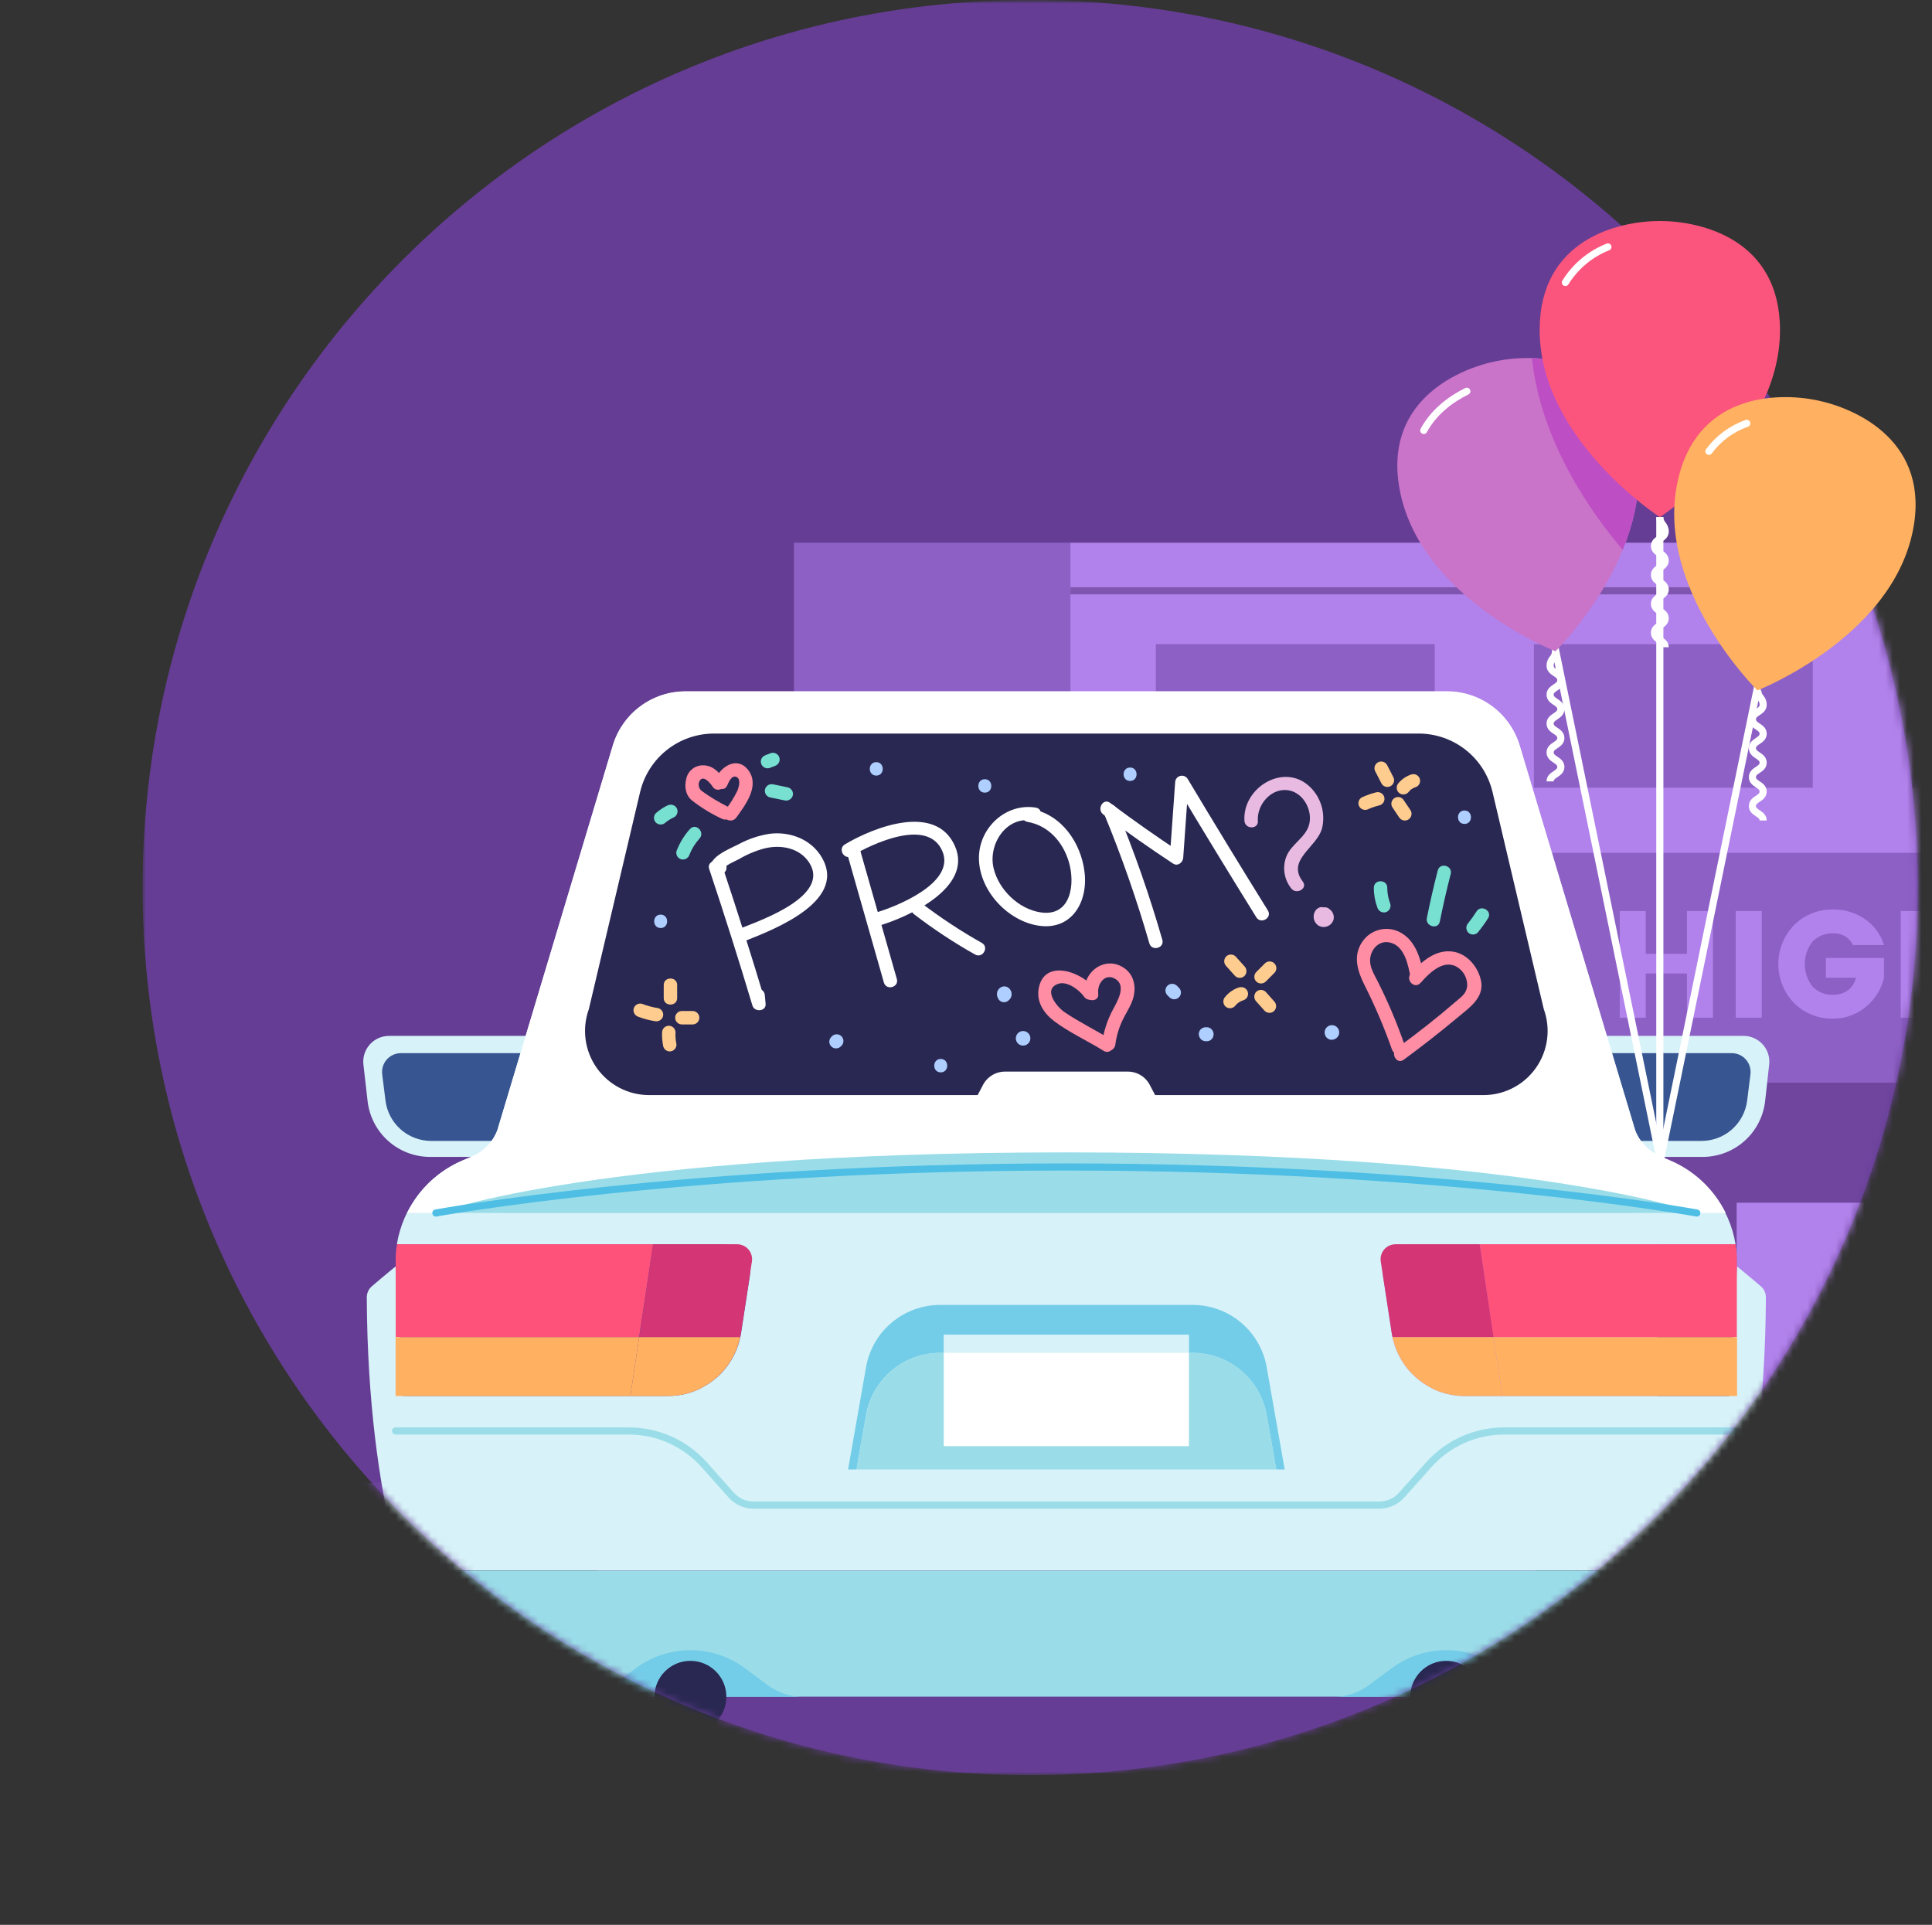 <svg width="271" height="270" viewBox="0 0 271 270" fill="none" xmlns="http://www.w3.org/2000/svg">
<rect x="0" y="0" width="271" height="270" fill="#333333" stroke="none"/>
<g clip-path="url(#clip0_5050_17)">
<mask id="mask0_5050_17" style="mask-type:luminance" maskUnits="userSpaceOnUse" x="0" y="0" width="271" height="270">
<path d="M271 0H0V270H271V0Z" fill="white"/>
</mask>
<g mask="url(#mask0_5050_17)">
<mask id="mask1_5050_17" style="mask-type:luminance" maskUnits="userSpaceOnUse" x="20" y="0" width="257" height="249">
<path d="M277 0H20V249H277V0Z" fill="white"/>
</mask>
<g mask="url(#mask1_5050_17)">
<path d="M144.5 249C213.259 249 269 193.259 269 124.5C269 55.74 213.259 0 144.5 0C75.74 0 20 55.74 20 124.5C20 193.259 75.74 249 144.5 249Z" fill="#653D94"/>
<mask id="mask2_5050_17" style="mask-type:alpha" maskUnits="userSpaceOnUse" x="20" y="0" width="249" height="249">
<path d="M144.5 249C213.259 249 269 193.259 269 124.5C269 55.74 213.259 0 144.5 0C75.74 0 20 55.74 20 124.5C20 193.259 75.74 249 144.5 249Z" fill="#C798FF"/>
</mask>
<g mask="url(#mask2_5050_17)">
<path d="M313.524 76.122H150.149L111.358 229.166H313.524V76.122Z" fill="#B182EB"/>
<path d="M150.149 76.122H111.358V229.166H150.149V76.122Z" fill="#8D60C5"/>
<path d="M313.523 151.812H194.108V168.705H313.523V151.812Z" fill="#6F459E"/>
<path d="M313.524 119.629H213.507V151.815H313.524V119.629Z" fill="#8D60C5"/>
<path d="M243.598 151.812H232.416V229.166H243.598V151.812Z" fill="#6F459E"/>
<path d="M236.628 127.79H240.275V142.758H236.628V136.553H230.849V142.758H227.202V127.79H230.849V133.791H236.628V127.79Z" fill="#B182EB"/>
<path d="M243.47 142.758V127.79H247.117V142.758H243.47Z" fill="#B182EB"/>
<path d="M251.672 140.724C250.243 139.253 249.443 137.283 249.443 135.232C249.443 133.182 250.243 131.212 251.672 129.741C252.389 129.034 253.241 128.479 254.177 128.107C255.112 127.734 256.113 127.554 257.12 127.575C258.7 127.55 260.249 128.011 261.558 128.897C262.851 129.778 263.807 131.072 264.267 132.567H259.915C259.674 132.053 259.286 131.623 258.799 131.33C258.313 131.038 257.751 130.897 257.184 130.924C256.636 130.896 256.089 130.986 255.579 131.188C255.069 131.39 254.609 131.7 254.23 132.096C253.532 132.992 253.154 134.095 253.154 135.231C253.154 136.366 253.532 137.469 254.23 138.365C254.599 138.757 255.048 139.065 255.547 139.267C256.046 139.469 256.582 139.561 257.12 139.537C257.881 139.57 258.63 139.339 259.241 138.885C259.792 138.446 260.18 137.834 260.341 137.148H256.118V134.375H264.263V137.148C263.931 138.622 263.149 139.955 262.025 140.965C261.4 141.561 260.666 142.032 259.863 142.351C258.993 142.709 258.061 142.891 257.12 142.886C256.113 142.908 255.113 142.728 254.177 142.356C253.241 141.985 252.39 141.43 251.672 140.724Z" fill="#B182EB"/>
<path d="M276.037 127.79H279.684V142.758H276.037V136.553H270.257V142.758H266.61V127.79H270.257V133.791H276.037V127.79Z" fill="#B182EB"/>
<path d="M150.149 82.873H313.524" stroke="#8055AF" stroke-miterlimit="10"/>
<path d="M307.311 90.359H268.189V110.493H307.311V90.359Z" fill="#8D60C5"/>
<path d="M201.251 90.359H162.129V110.493H201.251V90.359Z" fill="#8D60C5"/>
<path d="M254.279 90.359H215.157V110.493H254.279V90.359Z" fill="#8D60C5"/>
<path d="M313.524 229.166H-229V248.723H313.67L313.524 229.166Z" fill="#653D94"/>
<path d="M-229 220.316C-88.343 220.316 190.97 195.963 313.84 196.31V229.166H-229V220.316Z" fill="#6F459E"/>
<path d="M80.528 145.309H54.559C54.051 145.308 53.548 145.416 53.084 145.624C52.621 145.831 52.206 146.135 51.868 146.514C51.529 146.893 51.275 147.34 51.121 147.824C50.968 148.308 50.918 148.82 50.976 149.325L51.564 154.467C51.81 156.618 52.839 158.603 54.454 160.044C56.069 161.485 58.158 162.281 60.323 162.281H80.528V145.309Z" fill="#D7F2F8"/>
<path d="M81.237 147.731H56.251C55.873 147.728 55.499 147.806 55.154 147.959C54.809 148.113 54.502 148.339 54.252 148.622C54.002 148.905 53.815 149.238 53.705 149.599C53.595 149.96 53.564 150.341 53.613 150.715L54.073 154.388C54.269 155.949 55.027 157.384 56.207 158.425C57.386 159.466 58.905 160.04 60.478 160.04H78.875L81.237 147.731Z" fill="#375591"/>
<path d="M218.616 145.309H244.578C245.086 145.308 245.589 145.416 246.052 145.624C246.516 145.831 246.931 146.135 247.269 146.514C247.607 146.893 247.862 147.34 248.015 147.824C248.169 148.308 248.219 148.82 248.161 149.325L247.592 154.467C247.346 156.618 246.317 158.603 244.702 160.044C243.086 161.485 240.997 162.281 238.832 162.281H218.627L218.616 145.309Z" fill="#D7F2F8"/>
<path d="M217.907 147.731H242.894C243.271 147.728 243.645 147.806 243.99 147.959C244.335 148.113 244.643 148.339 244.893 148.622C245.143 148.905 245.329 149.238 245.439 149.599C245.549 149.96 245.581 150.341 245.531 150.715L245.071 154.388C244.876 155.949 244.117 157.384 242.938 158.425C241.758 159.466 240.239 160.04 238.667 160.04H220.27L217.907 147.731Z" fill="#375591"/>
<path d="M243.659 213.569H215.349V248.701H243.659V213.569Z" fill="#292852"/>
<path d="M83.795 213.569H55.486V248.701H83.795V213.569Z" fill="#292852"/>
<path d="M58.421 226.574C58.421 226.574 51.586 211.843 51.447 181.986C51.446 181.69 51.51 181.398 51.633 181.13C51.755 180.861 51.935 180.622 52.159 180.43C53.877 178.953 55.486 177.649 55.486 177.649L58.421 226.574Z" fill="#D7F2F8"/>
<path d="M240.727 226.574C240.727 226.574 247.562 211.843 247.701 181.986C247.702 181.69 247.639 181.398 247.516 181.13C247.393 180.861 247.213 180.622 246.989 180.43C245.271 178.953 243.662 177.649 243.662 177.649L240.727 226.574Z" fill="#D7F2F8"/>
<path d="M56.435 221.07C56.371 220.821 56.315 220.569 56.258 220.316C56.307 220.569 56.371 220.821 56.435 221.07Z" fill="#D7F2F8"/>
<path d="M56.838 222.505C56.947 222.882 57.06 223.217 57.185 223.568C57.064 223.217 56.955 222.863 56.838 222.505Z" fill="#D7F2F8"/>
<path d="M55.674 174.609C55.678 174.662 55.67 174.716 55.652 174.767L55.674 174.609Z" fill="#D7F2F8"/>
<path d="M56.462 221.198C56.552 221.541 56.646 221.884 56.748 222.223C56.65 221.872 56.552 221.53 56.462 221.198Z" fill="#D7F2F8"/>
<path d="M55.651 174.767C55.606 175.083 55.565 175.4 55.538 175.724C55.569 175.4 55.606 175.083 55.651 174.767Z" fill="#D7F2F8"/>
<path d="M242.317 222.505C242.208 222.882 242.095 223.217 241.971 223.568C242.084 223.217 242.197 222.863 242.317 222.505Z" fill="#D7F2F8"/>
<path d="M242.898 220.316C242.841 220.569 242.784 220.821 242.72 221.07C242.777 220.821 242.841 220.569 242.898 220.316Z" fill="#D7F2F8"/>
<path d="M242.694 221.198C242.604 221.541 242.509 221.884 242.408 222.223C242.498 221.872 242.596 221.53 242.694 221.198Z" fill="#D7F2F8"/>
<path d="M243.474 174.609C243.47 174.662 243.478 174.716 243.496 174.767C243.485 174.714 243.481 174.661 243.474 174.609Z" fill="#D7F2F8"/>
<path d="M243.659 195.82H205.494C205.197 195.826 204.9 195.814 204.604 195.782H204.563C204.28 195.756 204.002 195.718 203.723 195.673H203.655C203.384 195.624 203.12 195.564 202.856 195.496L202.773 195.473C202.517 195.402 202.261 195.323 202.02 195.236L201.929 195.206C201.678 195.115 201.436 195.016 201.202 194.908L201.112 194.867C200.873 194.754 200.64 194.629 200.415 194.49L200.332 194.445C200.103 194.314 199.881 194.176 199.665 194.03L199.594 193.981C199.375 193.831 199.164 193.672 198.961 193.507L198.9 193.458C198.692 193.287 198.491 193.109 198.298 192.923L198.256 192.881C198.06 192.69 197.871 192.492 197.687 192.286L197.665 192.26C197.479 192.046 197.302 191.825 197.133 191.596C196.132 190.241 195.477 188.662 195.223 186.996L193.995 179.002C193.911 178.452 193.946 177.891 194.099 177.357C194.252 176.823 194.519 176.328 194.881 175.906C195.243 175.485 195.692 175.146 196.198 174.915C196.703 174.683 197.252 174.563 197.808 174.564H243.448C243.03 171.982 241.965 169.548 240.35 167.491C238.736 165.434 236.626 163.82 234.217 162.801L232.914 162.251C232.101 161.908 231.367 161.404 230.755 160.77C230.143 160.135 229.666 159.383 229.353 158.559L213.153 104.586C212.494 102.394 211.147 100.472 209.311 99.106C207.474 97.74 205.247 97.002 202.958 97.001H96.179C93.891 96.996 91.662 97.727 89.823 99.087C87.983 100.447 86.63 102.363 85.965 104.552L69.765 158.525C69.452 159.349 68.975 160.101 68.363 160.736C67.751 161.371 67.016 161.875 66.204 162.217L64.901 162.767C62.492 163.787 60.381 165.401 58.767 167.459C57.152 169.517 56.087 171.951 55.67 174.533H101.333C101.891 174.528 102.444 174.644 102.954 174.874C103.463 175.103 103.916 175.441 104.282 175.863C104.648 176.285 104.918 176.782 105.073 177.319C105.228 177.855 105.264 178.419 105.179 178.972L103.951 186.989C103.698 188.655 103.042 190.234 102.041 191.589C101.873 191.818 101.696 192.039 101.51 192.252L101.487 192.278C101.306 192.484 101.117 192.683 100.918 192.874L100.877 192.915C100.683 193.101 100.483 193.279 100.274 193.45L100.214 193.499C100.008 193.665 99.797 193.823 99.581 193.974L99.509 194.023C99.293 194.168 99.071 194.307 98.842 194.437L98.76 194.482C98.534 194.611 98.301 194.736 98.062 194.859L97.972 194.901C97.734 195.009 97.491 195.108 97.245 195.198L97.155 195.228C96.906 195.319 96.65 195.398 96.401 195.466L96.318 195.488C96.054 195.556 95.791 195.616 95.519 195.665H95.452C95.177 195.714 94.894 195.752 94.612 195.775H94.57C94.276 195.801 93.982 195.812 93.681 195.812H55.486V213.557C55.483 215.828 55.736 218.091 56.239 220.305H242.875C243.378 218.091 243.631 215.828 243.628 213.557L243.659 195.82Z" fill="#D7F2F8"/>
<path d="M149.572 153.624H91.055C89.611 153.623 88.188 153.274 86.907 152.607C85.626 151.94 84.524 150.975 83.695 149.792C82.866 148.61 82.334 147.245 82.143 145.814C81.953 144.382 82.11 142.926 82.601 141.568L89.793 111.107C90.342 108.772 91.664 106.691 93.543 105.201C95.423 103.711 97.751 102.899 100.15 102.898H198.991C201.389 102.898 203.716 103.707 205.596 105.195C207.477 106.683 208.8 108.762 209.351 111.095L216.544 141.556C217.035 142.914 217.192 144.371 217.001 145.802C216.811 147.234 216.278 148.599 215.449 149.781C214.62 150.963 213.518 151.929 212.237 152.596C210.956 153.263 209.534 153.611 208.089 153.612H149.572V153.624Z" fill="#D7F2F8"/>
<path d="M243.493 174.767C243.538 175.083 243.579 175.4 243.606 175.724C243.579 175.4 243.542 175.083 243.493 174.767Z" fill="#D7F2F8"/>
<path d="M57.558 224.589C57.45 224.31 57.346 224.03 57.245 223.749C57.346 224.022 57.45 224.302 57.558 224.589Z" fill="#D7F2F8"/>
<path d="M229.365 158.525L213.164 104.552C212.506 102.36 211.158 100.438 209.322 99.072C207.486 97.706 205.258 96.968 202.969 96.968H96.179C93.887 96.964 91.655 97.7 89.815 99.066C87.975 100.433 86.624 102.356 85.965 104.552L69.765 158.525C69.452 159.349 68.975 160.101 68.363 160.736C67.751 161.371 67.016 161.874 66.204 162.217H232.898C232.091 161.872 231.362 161.366 230.755 160.732C230.148 160.097 229.675 159.347 229.365 158.525Z" fill="white"/>
<path d="M208.093 153.624H91.055C89.611 153.623 88.188 153.274 86.907 152.607C85.626 151.94 84.524 150.975 83.695 149.792C82.866 148.61 82.334 147.245 82.143 145.814C81.953 144.382 82.11 142.926 82.601 141.568L89.793 111.107C90.342 108.772 91.664 106.691 93.543 105.201C95.423 103.711 97.751 102.899 100.15 102.898H198.991C201.389 102.898 203.716 103.707 205.596 105.195C207.477 106.683 208.8 108.762 209.351 111.095L216.544 141.556C217.035 142.914 217.192 144.37 217.001 145.801C216.811 147.233 216.279 148.597 215.45 149.779C214.621 150.962 213.52 151.927 212.24 152.594C210.959 153.262 209.537 153.611 208.093 153.612V153.624Z" fill="white"/>
<path d="M149.572 155.067C149.572 155.067 90.554 154.923 68.977 160.028C68.281 160.993 67.334 161.749 66.238 162.214L64.935 162.764C61.524 164.204 58.747 166.824 57.109 170.144H68.974L149.568 166.915L149.572 155.067Z" fill="white"/>
<path d="M149.599 155.067C149.599 155.067 208.617 154.923 230.193 160.028C230.89 160.993 231.837 161.749 232.932 162.214L234.236 162.764C237.646 164.204 240.424 166.824 242.061 170.144H230.182L149.587 166.915L149.599 155.067Z" fill="white"/>
<path d="M57.969 225.58L57.667 224.853C57.765 225.096 57.866 225.339 57.969 225.58Z" fill="#D7F2F8"/>
<path d="M55.505 176.296C55.498 176.116 55.51 175.936 55.538 175.758C55.523 175.938 55.512 176.118 55.505 176.296Z" fill="#D7F2F8"/>
<path d="M55.486 176.994V176.383C55.493 176.583 55.486 176.786 55.486 176.994Z" fill="#D7F2F8"/>
<path d="M59.592 228.823C59.412 228.512 59.236 228.197 59.065 227.878C59.241 228.197 59.417 228.512 59.592 228.823Z" fill="#D7F2F8"/>
<path d="M58.925 227.603L58.579 226.921C58.688 227.132 58.805 227.358 58.925 227.603Z" fill="#D7F2F8"/>
<path d="M58.421 226.574C58.315 226.348 58.21 226.122 58.108 225.896C58.208 226.122 58.313 226.348 58.421 226.574Z" fill="#D7F2F8"/>
<path d="M91.616 174.533H55.685C55.623 174.925 55.575 175.321 55.542 175.72V175.758C55.542 175.935 55.516 176.135 55.508 176.297V187.539H89.657L91.616 174.533Z" fill="#FF527B"/>
<path d="M100.854 192.941C100.661 193.127 100.46 193.306 100.251 193.476L100.854 192.941Z" fill="#D33575"/>
<path d="M99.483 194.03C99.267 194.176 99.045 194.314 98.816 194.445C99.04 194.314 99.262 194.176 99.483 194.03Z" fill="#D33575"/>
<path d="M101.465 192.286C101.284 192.492 101.094 192.69 100.896 192.881C101.092 192.69 101.281 192.492 101.465 192.286Z" fill="#D33575"/>
<path d="M94.54 195.782C94.246 195.809 93.952 195.82 93.651 195.82C93.952 195.82 94.254 195.805 94.54 195.782Z" fill="#D33575"/>
<path d="M95.421 195.669C95.147 195.718 94.864 195.756 94.581 195.779C94.864 195.752 95.143 195.715 95.421 195.669Z" fill="#D33575"/>
<path d="M103.831 187.558C103.525 189.017 102.908 190.394 102.022 191.593C103.023 190.237 103.679 188.658 103.932 186.993L105.47 176.952C105.516 176.653 105.497 176.347 105.413 176.056C105.33 175.765 105.185 175.495 104.988 175.265C104.791 175.035 104.546 174.851 104.271 174.725C103.996 174.598 103.696 174.533 103.394 174.533H91.616L89.676 187.558H103.831Z" fill="#D33575"/>
<path d="M97.132 195.202C96.883 195.293 96.627 195.372 96.379 195.44C96.637 195.387 96.89 195.308 97.132 195.202Z" fill="#D33575"/>
<path d="M89.657 187.558H55.489V195.82H88.425L89.657 187.558Z" fill="#FFB061"/>
<path d="M89.657 187.558L88.425 195.82H93.651C93.948 195.826 94.245 195.814 94.54 195.782H94.581C94.864 195.756 95.143 195.718 95.421 195.673H95.489C95.761 195.624 96.024 195.564 96.288 195.496L96.371 195.473C96.627 195.402 96.883 195.322 97.124 195.236L97.215 195.206C97.466 195.115 97.708 195.016 97.942 194.908L98.032 194.867C98.272 194.754 98.504 194.629 98.729 194.49L98.812 194.445C99.038 194.314 99.261 194.176 99.479 194.03L99.551 193.981C99.769 193.831 99.98 193.672 100.184 193.507L100.244 193.458C100.452 193.287 100.653 193.108 100.847 192.923L100.888 192.881C101.084 192.69 101.274 192.492 101.457 192.286L101.48 192.259C101.666 192.046 101.843 191.825 102.011 191.596C102.897 190.397 103.514 189.021 103.819 187.561L89.657 187.558Z" fill="#FFB061"/>
<path d="M241.586 224.589C241.694 224.31 241.799 224.03 241.899 223.749C241.801 224.022 241.697 224.302 241.586 224.589Z" fill="#D7F2F8"/>
<path d="M241.187 225.58L241.488 224.853C241.385 225.096 241.285 225.339 241.187 225.58Z" fill="#D7F2F8"/>
<path d="M243.643 176.296C243.65 176.116 243.638 175.936 243.61 175.758C243.625 175.938 243.636 176.118 243.643 176.296Z" fill="#D7F2F8"/>
<path d="M243.659 176.994V176.383C243.655 176.583 243.659 176.786 243.659 176.994Z" fill="#D7F2F8"/>
<path d="M240.223 227.603C240.339 227.377 240.456 227.147 240.569 226.921C240.46 227.132 240.343 227.358 240.223 227.603Z" fill="#D7F2F8"/>
<path d="M240.727 226.574C240.833 226.348 240.938 226.122 241.04 225.896L240.727 226.574Z" fill="#D7F2F8"/>
<path d="M216.547 141.56L209.355 111.1C208.804 108.765 207.481 106.684 205.6 105.196C203.719 103.707 201.39 102.897 198.991 102.898H100.15C97.752 102.898 95.424 103.707 93.544 105.195C91.664 106.683 90.341 108.762 89.789 111.095L82.597 141.556C82.106 142.914 81.949 144.371 82.139 145.802C82.33 147.234 82.862 148.599 83.692 149.781C84.521 150.963 85.622 151.929 86.903 152.596C88.184 153.263 89.607 153.611 91.051 153.612H208.089C209.534 153.612 210.957 153.264 212.239 152.597C213.52 151.93 214.622 150.965 215.452 149.783C216.281 148.6 216.814 147.235 217.005 145.803C217.195 144.371 217.039 142.915 216.547 141.556V141.56Z" fill="#292852"/>
<path d="M207.551 174.533H243.448C243.51 174.925 243.558 175.321 243.591 175.72V175.758C243.591 175.935 243.617 176.135 243.625 176.297V187.539H209.457L207.551 174.533Z" fill="#FF527B"/>
<path d="M197.126 191.597C197.294 191.825 197.471 192.046 197.657 192.26C197.474 192.046 197.297 191.825 197.126 191.597Z" fill="#D33575"/>
<path d="M198.294 192.941C198.487 193.127 198.688 193.306 198.897 193.476L198.294 192.941Z" fill="#D33575"/>
<path d="M199.661 194.03C199.877 194.176 200.1 194.314 200.328 194.445C200.102 194.314 199.88 194.176 199.661 194.03Z" fill="#D33575"/>
<path d="M200.411 194.49C200.637 194.618 200.87 194.744 201.108 194.867C200.872 194.744 200.64 194.618 200.411 194.49Z" fill="#D33575"/>
<path d="M198.957 193.507C199.163 193.672 199.374 193.831 199.59 193.981C199.371 193.831 199.16 193.672 198.957 193.507Z" fill="#D33575"/>
<path d="M197.683 192.286C197.864 192.492 198.054 192.69 198.252 192.881C198.056 192.69 197.867 192.492 197.683 192.286Z" fill="#D33575"/>
<path d="M204.608 195.782C204.902 195.809 205.196 195.82 205.497 195.82C205.196 195.82 204.902 195.805 204.608 195.782Z" fill="#D33575"/>
<path d="M203.727 195.669C204.002 195.718 204.284 195.756 204.567 195.779C204.265 195.752 204.005 195.715 203.727 195.669Z" fill="#D33575"/>
<path d="M195.317 187.558C195.623 189.017 196.24 190.394 197.126 191.593C196.125 190.237 195.469 188.658 195.216 186.993L193.679 176.952C193.632 176.653 193.652 176.347 193.735 176.056C193.818 175.765 193.963 175.495 194.16 175.265C194.357 175.035 194.602 174.851 194.877 174.725C195.152 174.598 195.452 174.533 195.755 174.533H207.554L209.495 187.558H195.317Z" fill="#D33575"/>
<path d="M202.86 195.481C203.124 195.549 203.387 195.609 203.659 195.658C203.387 195.609 203.135 195.549 202.86 195.481Z" fill="#D33575"/>
<path d="M202.005 195.202C202.253 195.293 202.51 195.372 202.758 195.44C202.5 195.384 202.248 195.304 202.005 195.202Z" fill="#D33575"/>
<path d="M209.491 187.558H243.659V195.82H210.723L209.491 187.558Z" fill="#FFB061"/>
<path d="M209.491 187.558L210.723 195.82H205.497C205.2 195.826 204.903 195.814 204.608 195.782H204.567C204.284 195.756 204.005 195.718 203.727 195.673H203.659C203.387 195.624 203.124 195.564 202.86 195.496L202.777 195.473C202.521 195.402 202.265 195.322 202.024 195.236L201.933 195.206C201.682 195.115 201.44 195.016 201.206 194.908L201.116 194.867C200.876 194.754 200.644 194.629 200.419 194.49L200.336 194.445C200.11 194.314 199.887 194.176 199.669 194.03L199.597 193.981C199.379 193.831 199.168 193.672 198.964 193.507L198.904 193.458C198.696 193.287 198.495 193.108 198.301 192.923L198.26 192.881C198.064 192.69 197.874 192.492 197.691 192.286L197.668 192.259C197.482 192.046 197.305 191.825 197.137 191.596C196.251 190.397 195.634 189.021 195.329 187.561L209.491 187.558Z" fill="#FFB061"/>
<path d="M149.576 220.316H56.251C56.502 221.417 56.813 222.502 57.185 223.568L57.245 223.737C57.346 224.019 57.45 224.299 57.558 224.577L57.667 224.849C57.765 225.1 57.866 225.342 57.969 225.576L58.108 225.892C58.21 226.118 58.315 226.344 58.421 226.571L58.575 226.898C58.688 227.128 58.805 227.354 58.922 227.58L59.072 227.874C59.243 228.193 59.419 228.508 59.6 228.82L62.674 234.094C62.762 234.245 62.855 234.392 62.953 234.535C63.672 235.601 64.642 236.475 65.778 237.078C66.914 237.682 68.181 237.998 69.467 237.997H229.677C230.964 237.998 232.231 237.682 233.367 237.078C234.503 236.474 235.473 235.6 236.192 234.534C236.289 234.392 236.381 234.245 236.47 234.094L239.544 228.82C239.725 228.508 239.901 228.193 240.072 227.874L240.223 227.58C240.339 227.354 240.456 227.124 240.569 226.898L240.724 226.571C240.829 226.344 240.935 226.118 241.036 225.892L241.176 225.576L241.477 224.849L241.586 224.577C241.694 224.299 241.799 224.019 241.899 223.737L241.959 223.568C242.331 222.502 242.643 221.417 242.894 220.316H149.576Z" fill="#9ADDE8"/>
<path d="M149.576 161.648C84.055 161.648 61.145 170.152 61.145 170.152H238.011C238.011 170.152 215.097 161.648 149.576 161.648Z" fill="#9ADDE8"/>
<path d="M61.141 170.152C61.141 170.152 96.488 163.694 149.572 163.694C202.657 163.694 238.007 170.152 238.007 170.152" stroke="#4EBEE5" stroke-linecap="round" stroke-linejoin="round"/>
<path d="M131.857 189.769H132.396V187.23H166.756V189.769H167.291C169.768 189.772 172.165 190.646 174.062 192.239C175.959 193.831 177.235 196.041 177.667 198.48L179.023 206.128H180.202L177.674 191.755C177.242 189.316 175.966 187.106 174.069 185.514C172.172 183.921 169.775 183.047 167.298 183.044H131.857C129.38 183.047 126.983 183.921 125.086 185.514C123.189 187.106 121.913 189.316 121.482 191.755L118.957 206.128H120.137L121.485 198.461C121.921 196.026 123.198 193.822 125.094 192.233C126.99 190.644 129.384 189.772 131.857 189.769Z" fill="#74CDE8"/>
<path d="M149.576 206.128H179.023L177.674 198.461C177.242 196.022 175.966 193.813 174.069 192.22C172.172 190.628 169.775 189.753 167.298 189.75H166.763V202.828H132.404V189.769H131.865C129.388 189.772 126.991 190.646 125.094 192.239C123.197 193.832 121.921 196.041 121.489 198.48L120.133 206.128H149.576Z" fill="#9ADDE8"/>
<path d="M132.396 187.23V189.769H166.756V187.23H132.396Z" fill="#D7F2F8"/>
<path d="M149.572 189.769H132.396V202.846H166.756V189.769H149.572Z" fill="white"/>
<path d="M149.572 211.131H105.711C105.119 211.131 104.534 211.006 103.993 210.765C103.453 210.523 102.97 210.17 102.576 209.729L98.775 205.457C97.448 203.972 95.822 202.782 94.004 201.968C92.187 201.153 90.218 200.731 88.225 200.729H55.486" stroke="#9ADDE8" stroke-linecap="round" stroke-linejoin="round"/>
<path d="M149.606 211.131H193.464C194.056 211.131 194.641 211.006 195.181 210.765C195.721 210.523 196.204 210.17 196.599 209.729L200.415 205.457C201.742 203.972 203.367 202.782 205.185 201.968C207.003 201.153 208.972 200.731 210.964 200.729H243.677" stroke="#9ADDE8" stroke-linecap="round" stroke-linejoin="round"/>
<path d="M164.179 157.677H134.977L137.81 152.331C138.089 151.729 138.535 151.22 139.094 150.863C139.654 150.506 140.304 150.316 140.967 150.316H158.196C158.86 150.316 159.509 150.505 160.069 150.863C160.628 151.22 161.073 151.729 161.353 152.331L164.179 157.677Z" fill="white"/>
<path d="M104.498 234.008C102.285 232.358 99.6 231.467 96.84 231.467C94.081 231.467 91.395 232.358 89.183 234.008L86.014 236.366C84.57 237.441 82.818 238.021 81.018 238.02H112.666C110.866 238.021 109.114 237.441 107.67 236.366L104.498 234.008Z" fill="#74CDE8"/>
<path d="M96.842 243.061C99.628 243.061 101.887 240.802 101.887 238.016C101.887 235.23 99.628 232.971 96.842 232.971C94.056 232.971 91.797 235.23 91.797 238.016C91.797 240.802 94.056 243.061 96.842 243.061Z" fill="#292852"/>
<path d="M210.516 234.008C208.303 232.358 205.618 231.467 202.858 231.467C200.099 231.467 197.413 232.358 195.201 234.008L192.032 236.366C190.588 237.441 188.836 238.021 187.036 238.02H218.684C216.884 238.021 215.132 237.441 213.688 236.366L210.516 234.008Z" fill="#74CDE8"/>
<path d="M202.86 243.061C205.646 243.061 207.905 240.802 207.905 238.016C207.905 235.23 205.646 232.971 202.86 232.971C200.074 232.971 197.815 235.23 197.815 238.016C197.815 240.802 200.074 243.061 202.86 243.061Z" fill="#292852"/>
<path d="M99.475 121.89C101.598 128.244 103.62 134.63 105.541 141.048C105.831 142.02 107.493 141.895 107.391 140.799L107.278 139.575C107.165 138.376 105.281 138.365 105.394 139.575L105.507 140.799L107.357 140.55C105.436 134.133 103.414 127.747 101.291 121.392C100.915 120.262 99.091 120.741 99.475 121.894V121.89Z" fill="white"/>
<path d="M100.737 120.752L100.508 120.82L101.57 121.253L101.404 121.023V121.973C101.702 121.362 103.043 120.842 103.665 120.507C104.791 119.842 106.003 119.335 107.267 119C109.527 118.454 112.164 118.921 113.509 121.008C116.482 125.619 106.95 129.01 104.049 130.152C102.919 130.589 103.42 132.412 104.55 131.968C108.77 130.314 119.319 126.181 115.009 119.859C113.46 117.598 110.608 116.615 107.956 116.958C106.424 117.195 104.944 117.695 103.582 118.435C102.452 119.015 100.383 119.821 99.792 121.038C99.708 121.182 99.664 121.346 99.664 121.513C99.664 121.68 99.708 121.843 99.792 121.988L99.958 122.217C100.066 122.393 100.228 122.529 100.418 122.607C100.609 122.685 100.82 122.7 101.02 122.651L101.25 122.583C102.41 122.244 101.917 120.424 100.749 120.767L100.737 120.752Z" fill="white"/>
<path d="M118.743 119.433L123.983 137.823C124.315 138.987 126.134 138.493 125.799 137.322L120.558 118.932C120.227 117.768 118.407 118.262 118.743 119.433Z" fill="white"/>
<path d="M119.473 120.07C122.367 118.337 130.226 114.637 132.204 119.445C134.02 123.864 125.739 127.187 122.695 128.061C121.53 128.396 122.028 130.212 123.196 129.877C127.34 128.682 136.499 124.534 133.96 118.706C131.296 112.591 122.559 116.031 118.513 118.442C117.473 119.064 118.418 120.703 119.462 120.07H119.473Z" fill="white"/>
<path d="M128.21 128.242C130.927 130.326 133.789 132.215 136.774 133.893C137.832 134.488 138.782 132.865 137.723 132.266C134.738 130.587 131.877 128.699 129.16 126.614C128.199 125.861 127.276 127.511 128.21 128.242Z" fill="white"/>
<path d="M145.322 113.292C141.178 112.592 137.411 116.005 137.316 120.176C137.218 124.64 141.039 128.943 145.341 129.787C150.167 130.736 152.673 126.675 152.123 122.289C151.622 118.183 148.875 114.208 144.618 113.469C143.431 113.262 142.922 115.078 144.117 115.285C147.033 115.79 149.041 118.043 149.896 120.801C150.864 123.924 150.273 128.626 145.97 127.982C142.881 127.522 140.086 124.798 139.37 121.784C138.582 118.484 141.084 114.479 144.806 115.108C145.993 115.308 146.502 113.492 145.307 113.292H145.322Z" fill="white"/>
<path d="M154.794 113.967C157.278 119.961 159.424 126.091 161.221 132.326C161.557 133.49 163.376 132.993 163.037 131.825C161.241 125.583 159.095 119.447 156.61 113.447C156.154 112.343 154.349 112.825 154.794 113.948V113.967Z" fill="white"/>
<path d="M154.756 114.246C157.951 116.644 161.216 118.943 164.552 121.14C165.189 121.562 165.919 120.993 165.968 120.326L166.722 109.732L164.966 110.207C168.666 116.391 172.417 122.544 176.22 128.668C176.857 129.696 178.48 128.751 177.847 127.718C174.045 121.597 170.294 115.444 166.594 109.257C166.486 109.084 166.325 108.95 166.135 108.875C165.946 108.8 165.737 108.788 165.539 108.842C165.342 108.895 165.168 109.01 165.041 109.171C164.915 109.331 164.844 109.528 164.838 109.732L164.085 120.326L165.501 119.513C162.168 117.315 158.903 115.017 155.706 112.618C154.737 111.891 153.796 113.526 154.756 114.246Z" fill="white"/>
<path d="M176.438 115.142C176.28 112.818 178.416 110.335 180.922 110.896C182.911 111.345 184.128 113.737 183.634 115.655C183.167 117.463 181.159 118.379 180.455 120.097C180.156 120.842 180.06 121.652 180.176 122.446C180.293 123.241 180.618 123.99 181.118 124.618C181.845 125.567 183.48 124.618 182.745 123.668C180.406 120.605 184.727 118.895 185.45 116.163C185.692 115.134 185.662 114.059 185.364 113.045C185.065 112.03 184.508 111.111 183.747 110.376C180.112 106.884 174.242 110.486 174.558 115.15C174.641 116.352 176.525 116.363 176.442 115.15L176.438 115.142Z" fill="#E8BAE2"/>
<path d="M184.712 127.507C184.552 127.666 184.429 127.858 184.353 128.07C184.277 128.282 184.25 128.509 184.273 128.733C184.296 128.957 184.369 129.173 184.487 129.365C184.605 129.557 184.764 129.72 184.953 129.843C185.142 129.95 185.352 130.013 185.568 130.028C185.785 130.043 186.002 130.009 186.203 129.929C186.405 129.849 186.586 129.724 186.732 129.564C186.879 129.405 186.988 129.214 187.052 129.007C187.107 128.773 187.102 128.529 187.036 128.298C186.97 128.067 186.846 127.857 186.675 127.688C186.504 127.519 186.293 127.397 186.061 127.334C185.829 127.271 185.585 127.268 185.352 127.326C185.131 127.398 184.931 127.525 184.772 127.696C184.613 127.866 184.5 128.074 184.444 128.301C184.387 128.527 184.39 128.764 184.451 128.989C184.511 129.214 184.629 129.42 184.791 129.587C184.908 129.706 185.054 129.791 185.215 129.834C185.377 129.876 185.546 129.874 185.706 129.828C186.078 129.701 186.392 129.446 186.592 129.108C186.784 128.756 186.837 128.345 186.743 127.955C186.675 127.715 186.515 127.511 186.298 127.387C186.081 127.264 185.823 127.231 185.582 127.296C185.344 127.367 185.142 127.528 185.019 127.744C184.897 127.96 184.862 128.215 184.923 128.457C184.908 128.296 184.908 128.253 184.923 128.328C184.938 128.404 184.947 128.361 184.949 128.2C184.951 128.224 184.951 128.248 184.949 128.272C184.927 128.342 184.943 128.305 184.998 128.159C184.923 128.302 185.156 128.012 185.028 128.125L185.145 128.038C185.062 128.089 185.094 128.08 185.239 128.012L186.155 128.253C186.253 128.396 186.278 128.429 186.23 128.351C186.279 128.421 186.306 128.503 186.309 128.588V128.634C186.279 128.809 186.279 128.86 186.309 128.784C186.339 128.709 186.321 128.753 186.253 128.916C186.303 128.836 186.278 128.866 186.177 129.007L186.208 128.98C186.114 129.083 185.988 129.15 185.851 129.171C185.714 129.191 185.573 129.164 185.454 129.093C185.336 128.993 185.303 128.966 185.356 129.014C185.409 129.062 185.385 129.028 185.285 128.912C185.379 129.059 185.22 128.705 185.262 128.863C185.235 128.775 185.23 128.681 185.248 128.591C185.265 128.5 185.305 128.415 185.364 128.343C185.424 128.273 185.43 128.263 185.382 128.313C185.516 128.218 185.551 128.189 185.488 128.227C185.425 128.264 185.468 128.247 185.616 128.174C185.521 128.199 185.562 128.199 185.74 128.174C185.665 128.174 185.514 128.129 185.82 128.174H185.778C185.881 128.199 185.974 128.254 186.046 128.332C185.995 128.279 185.995 128.287 186.046 128.355C186.098 128.408 186.134 128.477 186.147 128.551C186.098 128.381 186.147 128.781 186.147 128.615C186.147 128.449 186.091 128.833 186.147 128.675C186.077 128.823 186.066 128.855 186.113 128.769C186.008 128.892 185.989 128.92 186.057 128.852C186.234 128.675 186.333 128.435 186.333 128.185C186.333 127.935 186.234 127.695 186.057 127.518C185.88 127.342 185.64 127.242 185.39 127.242C185.14 127.242 184.9 127.342 184.723 127.518L184.712 127.507Z" fill="#E8BAE2"/>
<path d="M153.694 138.855C151.961 136.346 146.385 134.293 145.677 138.768C145.39 140.596 146.453 142.159 147.85 143.229C149.987 144.838 152.541 145.991 154.813 147.407C155.845 148.052 156.791 146.42 155.762 145.78C153.637 144.457 151.328 143.357 149.271 141.941C148.31 141.277 146.178 138.78 148.446 138C149.704 137.566 151.433 138.9 152.062 139.808C152.748 140.799 154.38 139.857 153.69 138.859L153.694 138.855Z" fill="#FF8DA3"/>
<path d="M154.052 139.409C153.867 138.015 154.982 136.429 156.459 137.322C158.008 138.256 156.776 140.385 156.143 141.553C155.304 143.093 154.768 144.78 154.564 146.522C154.417 147.724 156.301 147.712 156.448 146.522C156.633 145.111 157.081 143.747 157.77 142.502C158.275 141.553 158.852 140.656 159.055 139.582C159.338 138.113 158.942 136.636 157.65 135.766C154.971 133.961 151.765 136.399 152.164 139.405C152.322 140.588 154.206 140.603 154.048 139.405L154.052 139.409Z" fill="#FF8DA3"/>
<path d="M199.688 136.674C199.232 134.323 198.497 131.716 196.124 130.646C195.252 130.26 194.273 130.192 193.357 130.454C192.441 130.715 191.645 131.29 191.109 132.077C189.734 134.055 190.405 136.18 191.38 138.143C192.864 141.078 194.155 144.105 195.246 147.208C195.623 148.338 197.457 147.859 197.062 146.707C195.979 143.547 194.676 140.468 193.162 137.491C192.71 136.606 192.16 135.713 192.179 134.681C192.205 133.283 193.332 131.881 194.888 132.194C197.054 132.627 197.525 135.404 197.876 137.19C198.105 138.38 199.921 137.876 199.692 136.689L199.688 136.674Z" fill="#FF8DA3"/>
<path d="M199.236 137.906C200.366 136.621 202.34 134.541 204.295 135.592C204.77 135.86 205.162 136.254 205.428 136.73C205.693 137.205 205.823 137.745 205.802 138.29C205.708 139.364 205.015 139.797 204.231 140.471C201.568 142.773 198.795 144.947 195.943 147.027C194.975 147.735 195.913 149.37 196.892 148.654C199.474 146.76 201.993 144.788 204.45 142.735C206.017 141.417 208.191 139.996 207.754 137.642C207.396 135.713 205.87 133.84 203.885 133.498C201.413 133.094 199.416 134.854 197.898 136.557C197.096 137.461 198.422 138.795 199.232 137.89L199.236 137.906Z" fill="#FF8DA3"/>
<path d="M171.989 135.502L173.236 136.892C173.414 137.067 173.653 137.166 173.903 137.166C174.152 137.166 174.392 137.067 174.57 136.892C174.741 136.713 174.837 136.474 174.837 136.225C174.837 135.977 174.741 135.738 174.57 135.558L173.323 134.168C173.145 133.993 172.905 133.895 172.656 133.895C172.406 133.895 172.167 133.993 171.989 134.168C171.817 134.348 171.721 134.587 171.721 134.835C171.721 135.083 171.817 135.322 171.989 135.502Z" fill="#FFCC8F"/>
<path d="M177.554 137.679L178.755 136.474C178.843 136.386 178.912 136.282 178.96 136.168C179.007 136.053 179.032 135.931 179.032 135.807C179.032 135.683 179.007 135.56 178.96 135.446C178.912 135.332 178.843 135.228 178.755 135.14C178.668 135.052 178.564 134.983 178.449 134.936C178.335 134.888 178.212 134.864 178.089 134.864C177.965 134.864 177.842 134.888 177.728 134.936C177.613 134.983 177.509 135.052 177.422 135.14L176.22 136.346C176.043 136.522 175.944 136.762 175.944 137.012C175.944 137.263 176.043 137.502 176.22 137.679C176.397 137.856 176.637 137.956 176.887 137.956C177.137 137.956 177.377 137.856 177.554 137.679Z" fill="#FFCC8F"/>
<path d="M173.876 138.478C173.089 138.719 172.39 139.185 171.865 139.82C171.694 140 171.598 140.238 171.598 140.486C171.598 140.735 171.694 140.973 171.865 141.153C172.042 141.329 172.282 141.427 172.531 141.427C172.781 141.427 173.021 141.329 173.198 141.153C173.284 141.046 173.376 140.945 173.473 140.848C173.552 140.774 173.635 140.705 173.722 140.641C173.922 140.501 174.142 140.392 174.374 140.317C174.615 140.25 174.819 140.091 174.942 139.874C175.066 139.657 175.098 139.399 175.031 139.158C174.965 138.918 174.805 138.713 174.588 138.59C174.371 138.466 174.114 138.435 173.873 138.501L173.876 138.478Z" fill="#FFCC8F"/>
<path d="M176.205 140.464L177.399 141.801C177.577 141.977 177.816 142.075 178.066 142.075C178.316 142.075 178.555 141.977 178.733 141.801C178.905 141.622 179 141.383 179 141.134C179 140.886 178.905 140.647 178.733 140.468L177.539 139.13C177.361 138.955 177.121 138.856 176.872 138.856C176.622 138.856 176.382 138.955 176.205 139.13C176.033 139.31 175.937 139.548 175.937 139.797C175.937 140.045 176.033 140.284 176.205 140.464Z" fill="#FFCC8F"/>
<path d="M168.625 145.783C168.771 145.928 168.961 146.021 169.165 146.047C169.369 146.074 169.576 146.033 169.755 145.93C169.98 145.794 170.141 145.575 170.204 145.32C170.267 145.065 170.226 144.795 170.09 144.57L170.03 144.48C169.93 144.343 169.795 144.236 169.639 144.169C169.483 144.103 169.312 144.08 169.144 144.103C169.013 144.122 168.885 144.164 168.768 144.227L168.734 144.25C168.503 144.433 168.48 144.449 168.666 144.295L169.393 144.201H169.367L169.781 144.442L169.762 144.42L170.003 144.834V145.29L169.095 145.983H169.114C169.363 145.981 169.602 145.881 169.778 145.705C169.954 145.529 170.054 145.29 170.056 145.041C170.05 144.793 169.949 144.557 169.774 144.382C169.599 144.206 169.362 144.105 169.114 144.099H169.095C168.89 144.101 168.69 144.17 168.526 144.295C168.362 144.42 168.244 144.595 168.187 144.793C168.131 145.005 168.144 145.23 168.227 145.434C168.309 145.638 168.455 145.809 168.643 145.923C168.872 146.053 169.143 146.088 169.397 146.021C169.486 145.989 169.573 145.952 169.657 145.908C169.948 145.697 169.908 145.708 169.536 145.942H169.054L168.395 145.282V144.842L168.828 144.28L169.958 144.427C169.781 144.251 169.541 144.152 169.291 144.152C169.041 144.152 168.802 144.251 168.625 144.427C168.454 144.607 168.358 144.846 168.358 145.094C168.358 145.342 168.454 145.581 168.625 145.761V145.783Z" fill="#AECFFF"/>
<path d="M165.373 138.561L165.083 138.275C164.906 138.098 164.666 137.999 164.416 137.999C164.166 137.999 163.926 138.098 163.749 138.275C163.573 138.452 163.473 138.691 163.473 138.942C163.473 139.192 163.573 139.432 163.749 139.608L164.039 139.895C164.216 140.072 164.456 140.171 164.706 140.171C164.956 140.171 165.196 140.072 165.373 139.895C165.55 139.718 165.649 139.478 165.649 139.228C165.649 138.978 165.55 138.738 165.373 138.561Z" fill="#AECFFF"/>
<path d="M140.594 138.407C140.374 138.476 140.182 138.614 140.047 138.8C139.911 138.987 139.839 139.212 139.841 139.443C139.837 139.676 139.908 139.905 140.043 140.094C140.179 140.284 140.372 140.426 140.594 140.498C140.862 140.563 141.145 140.521 141.383 140.38C141.62 140.239 141.793 140.011 141.864 139.744C141.925 139.508 141.909 139.258 141.816 139.031C141.724 138.805 141.561 138.615 141.351 138.489C141.207 138.405 141.044 138.361 140.877 138.361C140.71 138.361 140.546 138.405 140.402 138.489C140.262 138.575 140.146 138.695 140.065 138.837C139.983 138.979 139.938 139.139 139.935 139.303L139.901 139.646C139.902 139.896 140.001 140.135 140.178 140.311C140.354 140.487 140.593 140.587 140.843 140.588C141.09 140.581 141.326 140.48 141.501 140.305C141.677 140.13 141.778 139.894 141.785 139.646L141.819 139.303L140.402 140.117C139.97 139.695 139.911 139.294 140.225 138.915L140.892 138.64C141.881 138.974 141.953 139.499 141.107 140.215C141.347 140.149 141.552 139.989 141.675 139.772C141.798 139.555 141.83 139.297 141.764 139.056C141.697 138.816 141.538 138.611 141.321 138.488C141.104 138.365 140.846 138.333 140.605 138.399L140.594 138.407Z" fill="#AECFFF"/>
<path d="M142.998 144.778C142.766 144.923 142.594 145.148 142.516 145.411C142.461 145.64 142.488 145.881 142.591 146.094C142.694 146.306 142.868 146.475 143.082 146.574C143.297 146.673 143.538 146.694 143.767 146.634C143.995 146.575 144.196 146.438 144.334 146.247C144.473 146.057 144.542 145.824 144.528 145.588C144.515 145.353 144.42 145.129 144.26 144.955C144.101 144.782 143.886 144.669 143.652 144.636C143.418 144.602 143.181 144.651 142.979 144.774C142.763 144.9 142.606 145.106 142.543 145.348C142.479 145.589 142.514 145.846 142.64 146.062C142.766 146.278 142.972 146.435 143.214 146.499C143.456 146.562 143.713 146.527 143.928 146.401L143.755 146.477H143.254C142.646 146.226 142.533 145.772 142.915 145.117L143.329 144.876H143.77L144.256 146.066L143.917 146.405H143.943C144.159 146.279 144.316 146.073 144.38 145.831C144.443 145.589 144.408 145.332 144.283 145.117C144.157 144.901 143.95 144.744 143.709 144.68C143.467 144.617 143.21 144.652 142.994 144.778H142.998Z" fill="#AECFFF"/>
<path d="M186.81 145.848C187.036 145.845 187.255 145.771 187.435 145.635C187.615 145.5 187.748 145.31 187.813 145.094C187.878 144.856 187.856 144.602 187.749 144.379C187.641 144.156 187.457 143.98 187.23 143.883C187.002 143.785 186.747 143.774 186.512 143.851C186.277 143.927 186.078 144.087 185.951 144.299C185.833 144.499 185.784 144.732 185.813 144.963C185.841 145.193 185.946 145.408 186.11 145.572C186.286 145.749 186.526 145.849 186.776 145.849C187.027 145.849 187.266 145.749 187.443 145.572C187.62 145.396 187.72 145.156 187.72 144.906C187.72 144.656 187.62 144.416 187.443 144.239L187.421 144.216L187.662 144.631L187.466 145.384L187.052 145.625H186.581L186.415 145.554L186.076 145.215L186 145.049V144.567L186.377 144.107L186.852 143.979H186.818C186.568 143.979 186.329 144.078 186.152 144.255C185.975 144.431 185.876 144.671 185.876 144.921C185.876 145.171 185.975 145.41 186.152 145.587C186.329 145.763 186.568 145.863 186.818 145.863L186.81 145.848Z" fill="#AECFFF"/>
<path d="M201.963 129.27C202.41 127.032 202.919 124.808 203.489 122.598C203.794 121.423 201.982 120.922 201.673 122.097C201.103 124.307 200.594 126.531 200.147 128.769C199.91 129.952 201.726 130.461 201.963 129.27Z" fill="#77E0D1"/>
<path d="M207.279 130.811C207.803 130.173 208.287 129.504 208.73 128.807C209.378 127.778 207.746 126.833 207.102 127.858C206.751 128.422 206.366 128.964 205.949 129.481C205.778 129.661 205.683 129.9 205.683 130.148C205.683 130.396 205.778 130.635 205.949 130.815C206.127 130.99 206.367 131.089 206.616 131.089C206.866 131.089 207.105 130.99 207.283 130.815L207.279 130.811Z" fill="#77E0D1"/>
<path d="M195.016 126.788C194.738 126.066 194.594 125.3 194.59 124.527C194.59 123.314 192.707 123.314 192.707 124.527C192.703 125.475 192.871 126.415 193.2 127.304C193.272 127.541 193.433 127.743 193.649 127.865C193.865 127.988 194.119 128.023 194.36 127.963C194.601 127.895 194.805 127.735 194.928 127.518C195.052 127.301 195.085 127.044 195.02 126.803L195.016 126.788Z" fill="#77E0D1"/>
<path d="M93.101 138.169V140.004C93.101 141.217 94.984 141.217 94.984 140.004V138.169C94.984 136.956 93.101 136.956 93.101 138.169Z" fill="#FFCC8F"/>
<path d="M89.548 142.626C90.286 142.911 91.053 143.116 91.835 143.237C92.076 143.296 92.33 143.26 92.546 143.138C92.762 143.015 92.922 142.814 92.995 142.577C93.06 142.336 93.027 142.079 92.904 141.862C92.78 141.644 92.576 141.485 92.336 141.417C91.554 141.296 90.787 141.091 90.049 140.807C89.808 140.742 89.551 140.774 89.333 140.898C89.116 141.021 88.956 141.225 88.889 141.466C88.828 141.707 88.862 141.962 88.985 142.178C89.108 142.395 89.31 142.555 89.548 142.626Z" fill="#FFCC8F"/>
<path d="M95.648 143.7H97.155C97.404 143.7 97.644 143.601 97.821 143.424C97.997 143.247 98.097 143.008 98.097 142.758C98.097 142.508 97.997 142.269 97.821 142.092C97.644 141.915 97.404 141.816 97.155 141.816H95.648C95.398 141.816 95.158 141.915 94.982 142.092C94.805 142.269 94.706 142.508 94.706 142.758C94.706 143.008 94.805 143.247 94.982 143.424C95.158 143.601 95.398 143.7 95.648 143.7Z" fill="#FFCC8F"/>
<path d="M92.871 144.826C92.845 145.486 92.9 146.147 93.037 146.793C93.103 147.034 93.263 147.238 93.48 147.362C93.697 147.485 93.954 147.517 94.195 147.45C94.436 147.384 94.641 147.225 94.764 147.007C94.887 146.79 94.919 146.533 94.853 146.292C94.759 145.809 94.726 145.317 94.755 144.826C94.755 144.577 94.656 144.337 94.479 144.16C94.302 143.984 94.063 143.885 93.813 143.885C93.563 143.885 93.323 143.984 93.147 144.16C92.97 144.337 92.871 144.577 92.871 144.826Z" fill="#FFCC8F"/>
<path d="M101.57 109.382C100.941 108.368 100.033 107.415 98.76 107.359C98.185 107.317 97.615 107.485 97.156 107.831C96.695 108.178 96.377 108.679 96.258 109.242C95.983 110.395 96.156 111.537 97.083 112.301C98.38 113.308 99.787 114.164 101.276 114.856C102.358 115.391 103.314 113.767 102.226 113.228C100.908 112.583 99.647 111.827 98.458 110.968C98.249 110.813 98.1 110.59 98.036 110.337C97.972 110.084 97.997 109.817 98.108 109.581C98.628 108.594 99.66 109.879 99.946 110.335C100.587 111.363 102.207 110.418 101.574 109.385L101.57 109.382Z" fill="#FF8DA3"/>
<path d="M101.992 110.199C102.169 109.822 102.565 108.801 103.171 108.941C104.034 109.14 103.62 110.489 103.416 110.953C102.925 111.939 102.333 112.873 101.649 113.737C100.937 114.72 102.569 115.662 103.277 114.686C104.562 112.915 106.581 110.263 105.002 108.082C103.495 106.025 101.197 107.415 100.368 109.242C99.871 110.338 101.499 111.295 101.996 110.192L101.992 110.199Z" fill="#FF8DA3"/>
<path d="M107.975 111.846L110.036 112.271C110.277 112.332 110.532 112.298 110.748 112.175C110.965 112.052 111.125 111.85 111.196 111.612C111.261 111.371 111.228 111.114 111.105 110.896C110.981 110.679 110.777 110.519 110.537 110.452L108.476 110.026C108.235 109.965 107.98 110 107.763 110.122C107.547 110.245 107.387 110.447 107.316 110.685C107.251 110.927 107.284 111.184 107.407 111.401C107.53 111.618 107.734 111.778 107.975 111.846Z" fill="#77E0D1"/>
<path d="M96.778 116.288C95.968 117.195 95.329 118.242 94.894 119.377C94.829 119.618 94.862 119.875 94.985 120.093C95.109 120.31 95.313 120.47 95.553 120.537C95.794 120.598 96.05 120.564 96.266 120.441C96.482 120.318 96.643 120.116 96.714 119.878C97.045 119.047 97.522 118.281 98.123 117.618C98.933 116.717 97.603 115.383 96.789 116.284L96.778 116.288Z" fill="#77E0D1"/>
<path d="M93.617 112.976C93.039 113.27 92.499 113.633 92.008 114.057C91.832 114.234 91.733 114.474 91.733 114.724C91.733 114.974 91.832 115.214 92.008 115.391C92.188 115.562 92.427 115.657 92.675 115.657C92.923 115.657 93.162 115.562 93.342 115.391L93.496 115.263L93.545 115.225C93.653 115.147 93.764 115.072 93.877 114.999C94.102 114.861 94.335 114.735 94.574 114.622C94.788 114.495 94.944 114.289 95.007 114.048C95.071 113.806 95.037 113.55 94.913 113.334C94.783 113.122 94.577 112.969 94.337 112.906C94.097 112.843 93.842 112.875 93.624 112.995L93.617 112.976Z" fill="#77E0D1"/>
<path d="M107.911 107.743L108.664 107.453C108.897 107.38 109.096 107.226 109.226 107.019C109.322 106.858 109.368 106.671 109.358 106.483C109.347 106.294 109.28 106.114 109.166 105.964C109.051 105.815 108.895 105.703 108.716 105.643C108.537 105.583 108.345 105.578 108.163 105.629L107.41 105.919C107.177 105.992 106.978 106.146 106.848 106.352C106.754 106.515 106.711 106.701 106.723 106.888C106.735 107.075 106.803 107.254 106.917 107.403C107.031 107.551 107.187 107.663 107.365 107.722C107.542 107.782 107.734 107.788 107.915 107.739L107.911 107.743Z" fill="#77E0D1"/>
<path d="M92.671 130.178C93.884 130.178 93.884 128.295 92.671 128.295C91.458 128.295 91.458 130.178 92.671 130.178Z" fill="#AECFFF"/>
<path d="M117.936 146.786L118.03 146.691C118.207 146.515 118.307 146.275 118.307 146.025C118.307 145.775 118.207 145.535 118.03 145.358C117.854 145.181 117.614 145.082 117.364 145.082C117.114 145.082 116.874 145.181 116.697 145.358L116.603 145.452C116.426 145.629 116.326 145.869 116.326 146.119C116.326 146.369 116.426 146.609 116.603 146.786C116.779 146.963 117.019 147.062 117.269 147.062C117.52 147.062 117.759 146.963 117.936 146.786Z" fill="#AECFFF"/>
<path d="M122.913 108.794C124.126 108.794 124.126 106.91 122.913 106.91C121.7 106.91 121.7 108.794 122.913 108.794Z" fill="#AECFFF"/>
<path d="M131.955 150.425C133.168 150.425 133.168 148.541 131.955 148.541C130.742 148.541 130.742 150.425 131.955 150.425Z" fill="#AECFFF"/>
<path d="M158.516 109.547C159.729 109.547 159.729 107.664 158.516 107.664C157.303 107.664 157.303 109.547 158.516 109.547Z" fill="#AECFFF"/>
<path d="M192.925 108.236L193.792 109.92C193.854 110.027 193.937 110.121 194.035 110.196C194.134 110.27 194.246 110.325 194.366 110.357C194.485 110.388 194.61 110.396 194.732 110.379C194.855 110.362 194.973 110.322 195.08 110.259C195.187 110.197 195.28 110.114 195.355 110.016C195.43 109.917 195.485 109.805 195.516 109.685C195.548 109.566 195.556 109.441 195.539 109.318C195.522 109.196 195.481 109.078 195.419 108.971L194.553 107.287C194.427 107.071 194.22 106.914 193.979 106.85C193.737 106.787 193.48 106.822 193.264 106.948C193.048 107.074 192.891 107.28 192.828 107.522C192.764 107.763 192.799 108.02 192.925 108.236Z" fill="#FFCC8F"/>
<path d="M197.521 111.16C197.602 111.059 197.689 110.964 197.781 110.873L197.909 110.757C198.023 110.659 197.736 110.866 197.958 110.719C198.053 110.655 198.151 110.596 198.252 110.542C198.271 110.542 198.478 110.436 198.373 110.482C198.267 110.527 198.508 110.436 198.505 110.44C198.746 110.374 198.95 110.214 199.073 109.997C199.197 109.78 199.229 109.523 199.162 109.282C199.096 109.041 198.936 108.836 198.719 108.713C198.502 108.59 198.244 108.558 198.004 108.624C197.295 108.846 196.663 109.266 196.184 109.834C196.012 110.013 195.916 110.252 195.916 110.5C195.916 110.749 196.012 110.988 196.184 111.167C196.362 111.342 196.601 111.439 196.851 111.439C197.1 111.439 197.339 111.342 197.518 111.167L197.521 111.16Z" fill="#FFCC8F"/>
<path d="M195.291 113.221L196.24 114.63C196.303 114.736 196.386 114.83 196.484 114.905C196.583 114.98 196.695 115.035 196.814 115.066C196.934 115.097 197.059 115.105 197.181 115.088C197.304 115.072 197.422 115.031 197.529 114.969C197.636 114.906 197.729 114.824 197.804 114.725C197.879 114.627 197.934 114.514 197.965 114.395C197.997 114.275 198.004 114.15 197.988 114.028C197.971 113.905 197.93 113.787 197.868 113.68L196.919 112.271C196.793 112.055 196.586 111.898 196.345 111.835C196.103 111.771 195.846 111.806 195.63 111.932C195.414 112.058 195.257 112.264 195.194 112.506C195.13 112.748 195.165 113.005 195.291 113.221Z" fill="#FFCC8F"/>
<path d="M193.012 111.145C192.325 111.323 191.656 111.561 191.011 111.857C190.797 111.984 190.641 112.191 190.578 112.432C190.514 112.673 190.548 112.929 190.672 113.145C190.802 113.357 191.008 113.51 191.248 113.573C191.488 113.636 191.743 113.605 191.961 113.485C192.46 113.266 192.979 113.092 193.509 112.965C193.628 112.932 193.74 112.876 193.837 112.8C193.935 112.724 194.017 112.629 194.078 112.522C194.139 112.414 194.178 112.295 194.193 112.173C194.208 112.05 194.199 111.925 194.166 111.806C194.134 111.687 194.078 111.575 194.001 111.478C193.925 111.38 193.831 111.299 193.723 111.237C193.616 111.176 193.497 111.137 193.374 111.122C193.252 111.107 193.127 111.116 193.008 111.149L193.012 111.145Z" fill="#FFCC8F"/>
<path d="M205.422 115.575C206.635 115.575 206.635 113.692 205.422 113.692C204.209 113.692 204.209 115.575 205.422 115.575Z" fill="#AECFFF"/>
<path d="M138.138 111.186C139.351 111.186 139.351 109.302 138.138 109.302C136.925 109.302 136.925 111.186 138.138 111.186Z" fill="#AECFFF"/>
</g>
</g>
</g>
<path d="M217.085 85.769L232.965 163.165" stroke="white" stroke-miterlimit="10"/>
<path d="M218.185 91.359C218.185 91.359 199.48 84.043 196.402 69.048C193.84 56.566 204.155 51.831 209.836 50.663C215.518 49.495 226.862 49.789 229.428 62.27C232.502 77.269 218.185 91.359 218.185 91.359Z" fill="#C973C9"/>
<path d="M199.706 60.383C201.115 57.795 203.428 56.031 205.753 54.882" stroke="white" stroke-linecap="round" stroke-linejoin="round"/>
<path d="M214.881 50.229C216.143 62.131 223.415 72.194 227.619 77.122C229.446 72.661 230.501 67.522 229.424 62.27C227.499 52.881 220.6 50.398 214.881 50.229Z" fill="#BD4EC4"/>
<path d="M232.822 72.541C232.822 72.541 249.678 61.615 249.678 46.307C249.678 33.566 238.624 31 232.822 31C227.02 31 215.966 33.566 215.966 46.307C215.97 61.615 232.822 72.541 232.822 72.541Z" fill="#FC557D"/>
<path d="M225.54 34.639C223.067 35.615 220.975 37.363 219.576 39.624" stroke="white" stroke-linecap="round" stroke-linejoin="round"/>
<path d="M232.822 72.54V163.221" stroke="white" stroke-miterlimit="10"/>
<path d="M248.702 85.769L232.822 163.165" stroke="white" stroke-miterlimit="10"/>
<path d="M246.513 96.845C246.513 96.845 265.219 89.528 268.297 74.534C270.859 62.052 260.544 57.316 254.862 56.148C249.181 54.98 237.837 55.274 235.271 67.756C232.197 82.754 246.513 96.845 246.513 96.845Z" fill="#FFB061"/>
<path d="M245.018 59.384C242.894 60.131 241.043 61.499 239.705 63.31" stroke="white" stroke-linecap="round" stroke-linejoin="round"/>
<path d="M218.185 91.359C218.185 92.373 217.432 92.373 217.432 93.386C217.432 94.4 218.939 94.4 218.939 95.413C218.939 96.427 217.432 96.427 217.432 97.44C217.432 98.454 218.939 98.454 218.939 99.467C218.939 100.481 217.432 100.481 217.432 101.494C217.432 102.507 218.939 102.507 218.939 103.521C218.939 104.534 217.432 104.534 217.432 105.548C217.432 106.561 218.939 106.561 218.939 107.579C218.939 108.596 217.432 108.592 217.432 109.609" stroke="white" stroke-miterlimit="10"/>
<path d="M246.562 96.845C246.562 97.858 247.316 97.858 247.316 98.872C247.316 99.885 245.809 99.885 245.809 100.899C245.809 101.912 247.316 101.912 247.316 102.926C247.316 103.939 245.809 103.939 245.809 104.952C245.809 105.966 247.316 105.966 247.316 106.979C247.316 107.993 245.809 107.993 245.809 109.006C245.809 110.02 247.316 110.02 247.316 111.033C247.316 112.047 245.809 112.047 245.809 113.064C245.809 114.081 247.316 114.077 247.316 115.095" stroke="white" stroke-miterlimit="10"/>
<path d="M232.822 72.54C232.822 73.554 233.576 73.554 233.576 74.567C233.576 75.581 232.069 75.581 232.069 76.594C232.069 77.608 233.576 77.608 233.576 78.621C233.576 79.635 232.069 79.635 232.069 80.648C232.069 81.662 233.576 81.662 233.576 82.675C233.576 83.689 232.069 83.689 232.069 84.702C232.069 85.716 233.576 85.716 233.576 86.729C233.576 87.743 232.069 87.743 232.069 88.76C232.069 89.777 233.576 89.773 233.576 90.79" stroke="white" stroke-miterlimit="10"/>
</g>
<defs>
<clipPath id="clip0_5050_17">
<rect width="271" height="270" fill="white"/>
</clipPath>
</defs>
</svg>
